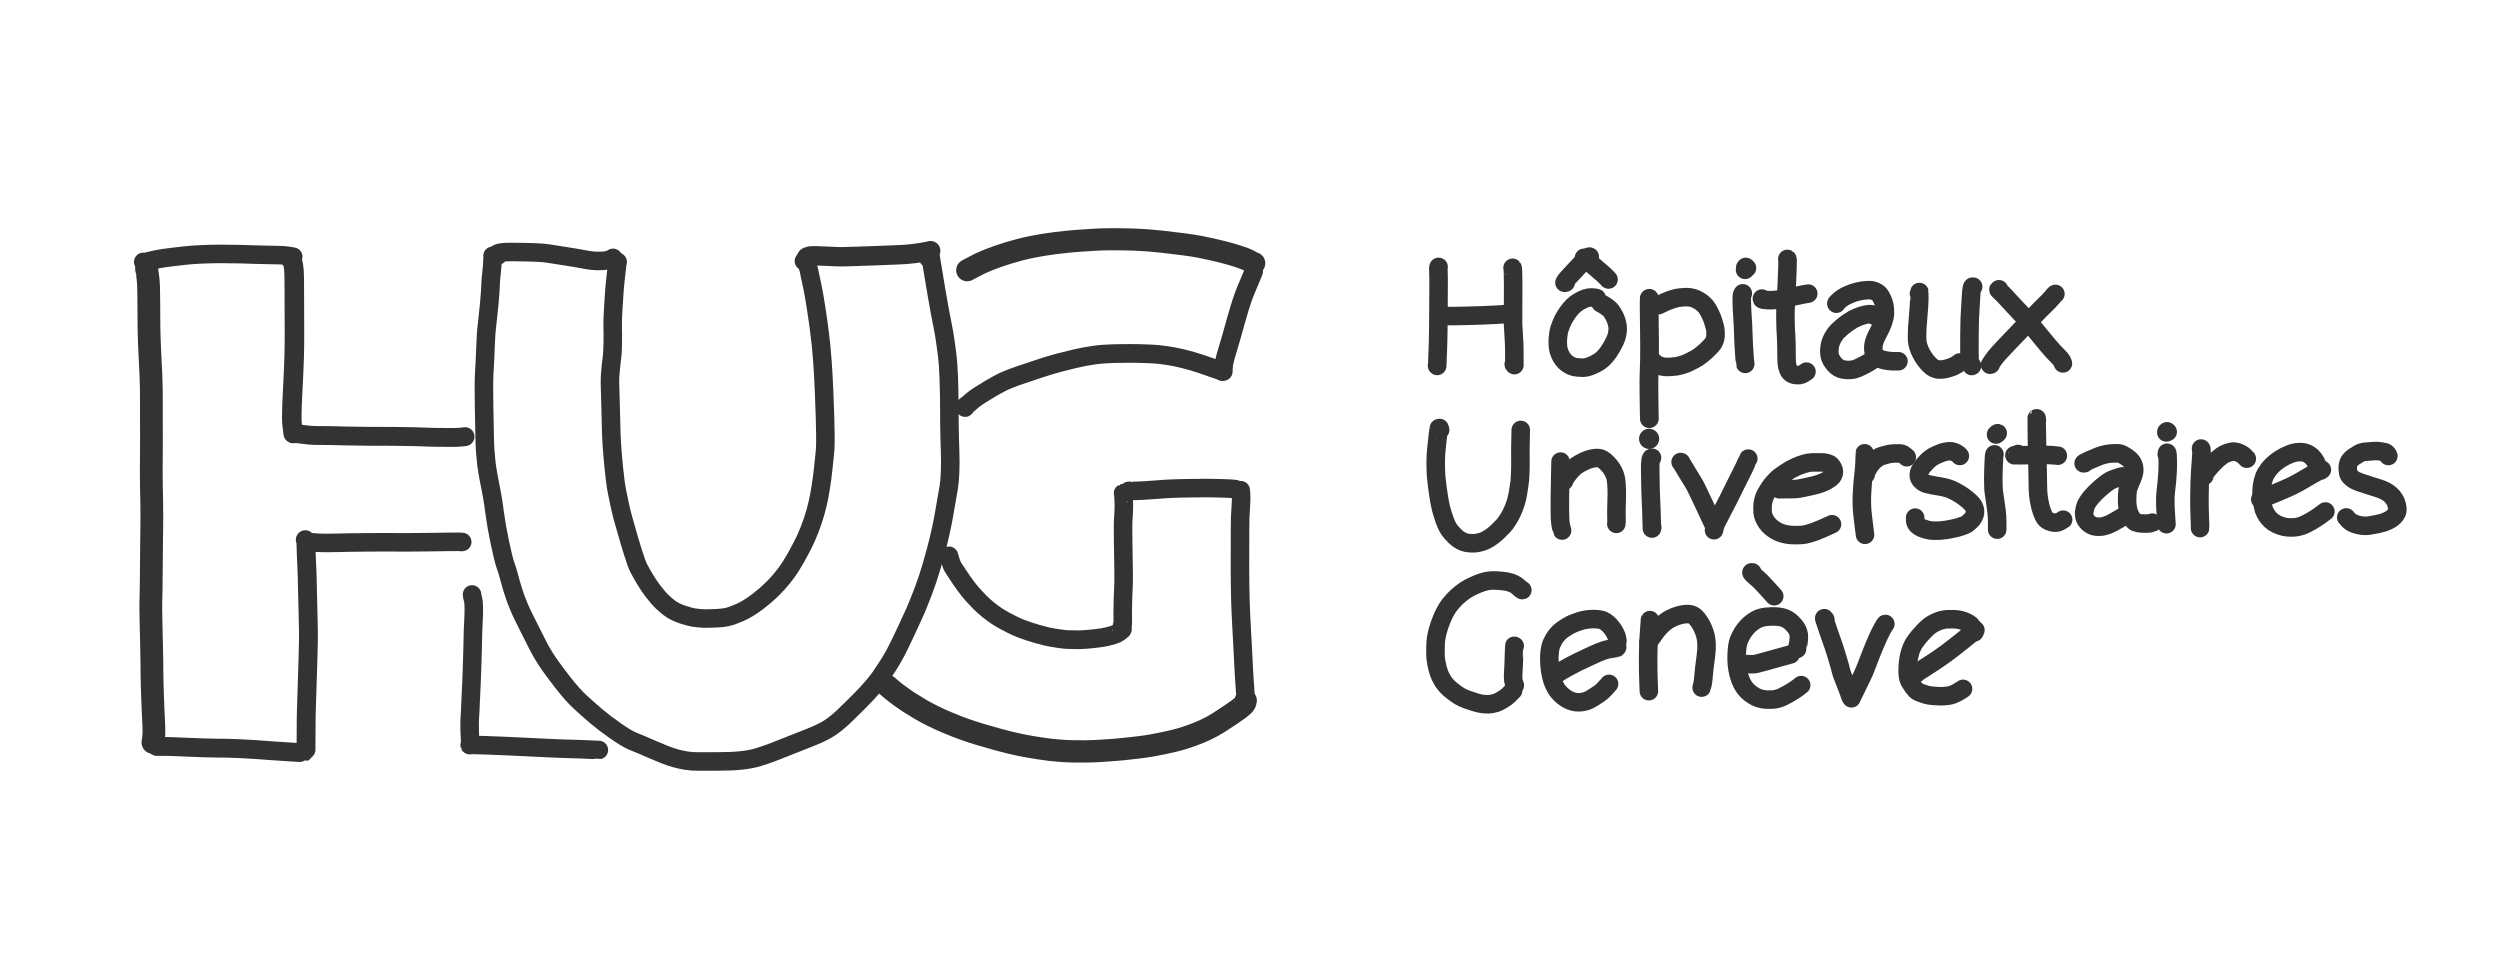<?xml version="1.0" encoding="UTF-8" standalone="yes"?>
<svg xmlns="http://www.w3.org/2000/svg" xmlns:xlink="http://www.w3.org/1999/xlink" width="300.000px" height="115.000px" version="1.1" viewBox="817.723 -927.594 150.000 57.500">
  <!--
	Exported with Concepts: Smarter Sketching
	Version: 2747 on iOS 16.7
	https://concepts.app/
	-->
  <title>58B0D766-FEDF-46BD-A00A-5ACD8981E110</title>
  <desc>Drawing exported from Concepts: Smarter Sketching</desc>
  <defs></defs>
  <g id="Stylo" opacity="1.000">
    <path id="STROKE_2fa1e142-fb79-493a-8005-ae6eda1135ae" opacity="1.000" fill="none" stroke="#333333" stroke-width="1.366" stroke-opacity="1.000" stroke-linecap="round" stroke-linejoin="round" d="M 826.514 -911.453 Q 826.534 -911.413 826.594 -910.960 Q 826.653 -910.508 826.650 -909.607 Q 826.647 -908.706 826.661 -907.929 Q 826.675 -907.153 826.717 -906.333 Q 826.759 -905.514 826.777 -905.119 Q 826.796 -904.725 826.802 -904.245 Q 826.808 -903.764 826.807 -903.296 Q 826.806 -902.828 826.805 -902.447 Q 826.804 -902.066 826.810 -901.490 Q 826.816 -900.914 826.807 -900.417 Q 826.799 -899.919 826.799 -899.313 Q 826.799 -898.708 826.807 -898.396 Q 826.815 -898.083 826.825 -897.588 Q 826.835 -897.093 826.834 -896.592 Q 826.833 -896.091 826.827 -895.827 Q 826.821 -895.563 826.814 -894.703 Q 826.807 -893.844 826.803 -893.278 Q 826.799 -892.713 826.790 -892.201 Q 826.782 -891.689 826.773 -891.427 Q 826.764 -891.165 826.783 -890.325 Q 826.802 -889.484 826.818 -888.822 Q 826.833 -888.160 826.836 -887.806 Q 826.839 -887.451 826.840 -887.213 Q 826.842 -886.975 826.853 -886.550 Q 826.864 -886.125 826.873 -885.896 Q 826.881 -885.666 826.889 -885.504 Q 826.897 -885.343 826.902 -885.118 Q 826.908 -884.893 826.924 -884.648 Q 826.940 -884.402 826.955 -883.956 Q 826.969 -883.509 826.934 -883.283 Q 826.899 -883.057 826.898 -883.048 "></path>
    <path id="STROKE_eaa72953-2d89-4700-9b13-1eacf0532732" opacity="1.000" fill="none" stroke="#333333" stroke-width="1.112" stroke-opacity="1.000" stroke-linecap="round" stroke-linejoin="round" d="M 845.456 -895.076 Q 845.341 -895.069 845.389 -895.079 Q 845.437 -895.089 844.652 -895.082 Q 843.867 -895.075 843.350 -895.064 Q 842.832 -895.052 842.042 -895.053 Q 841.253 -895.054 840.811 -895.059 Q 840.370 -895.063 839.697 -895.053 Q 839.025 -895.043 838.650 -895.040 Q 838.275 -895.036 838.085 -895.028 Q 837.896 -895.019 837.450 -895.017 Q 837.005 -895.015 836.749 -895.032 Q 836.494 -895.050 836.448 -895.059 "></path>
    <path id="STROKE_1d370b4d-9d4b-4e4e-9bf1-ea4e8a37a307" opacity="1.000" fill="none" stroke="#333333" stroke-width="1.112" stroke-opacity="1.000" stroke-linecap="round" stroke-linejoin="round" d="M 846.045 -891.927 Q 846.046 -891.887 846.052 -891.847 Q 846.058 -891.807 846.101 -891.652 Q 846.145 -891.497 846.151 -891.159 Q 846.157 -890.821 846.136 -890.450 Q 846.116 -890.078 846.109 -889.872 Q 846.102 -889.667 846.098 -889.565 Q 846.094 -889.462 846.094 -889.314 Q 846.094 -889.165 846.076 -888.532 Q 846.058 -887.898 846.043 -887.443 Q 846.027 -886.989 846.018 -886.768 Q 846.009 -886.547 845.999 -886.335 Q 845.989 -886.122 845.977 -885.863 Q 845.965 -885.605 845.957 -885.420 Q 845.950 -885.236 845.943 -885.094 Q 845.936 -884.951 845.933 -884.875 Q 845.930 -884.798 845.911 -884.525 Q 845.891 -884.253 845.906 -883.717 Q 845.921 -883.181 845.926 -883.157 "></path>
    <path id="STROKE_bb949edf-9d23-4a8c-925b-fced2ed20764" opacity="1.000" fill="none" stroke="#333333" stroke-width="1.112" stroke-opacity="1.000" stroke-linecap="round" stroke-linejoin="round" d="M 845.966 -882.902 Q 845.965 -882.904 845.903 -882.887 Q 845.956 -882.908 846.742 -882.882 Q 847.528 -882.857 848.000 -882.834 Q 848.473 -882.812 848.694 -882.802 Q 848.915 -882.792 849.018 -882.786 Q 849.120 -882.780 849.764 -882.750 Q 850.407 -882.720 850.754 -882.703 Q 851.101 -882.685 851.351 -882.678 Q 851.602 -882.670 851.776 -882.664 Q 851.949 -882.658 852.062 -882.655 Q 852.174 -882.653 852.570 -882.641 Q 852.966 -882.629 853.303 -882.609 Q 853.641 -882.590 853.655 -882.594 "></path>
    <path id="STROKE_a75ce31b-3b23-4f27-93ba-b86a86c3a4af" opacity="1.000" fill="none" stroke="#333333" stroke-width="1.131" stroke-opacity="1.000" stroke-linecap="round" stroke-linejoin="round" d="M 827.192 -882.811 Q 827.183 -882.808 827.133 -882.807 Q 827.177 -882.807 827.562 -882.808 Q 827.947 -882.809 828.694 -882.772 Q 829.442 -882.735 829.978 -882.723 Q 830.515 -882.710 830.769 -882.706 Q 831.023 -882.703 831.293 -882.702 Q 831.562 -882.701 832.133 -882.673 Q 832.703 -882.646 833.069 -882.620 Q 833.434 -882.593 833.884 -882.560 Q 834.334 -882.527 835.115 -882.477 Q 835.897 -882.428 835.913 -882.438 "></path>
    <path id="STROKE_2ad50922-be0c-48e3-9002-107558a36a34" opacity="1.000" fill="none" stroke="#333333" stroke-width="1.131" stroke-opacity="1.000" stroke-linecap="round" stroke-linejoin="round" d="M 836.038 -895.210 Q 836.039 -895.211 836.041 -895.214 Q 836.040 -895.231 836.056 -895.191 Q 836.073 -895.151 836.081 -894.863 Q 836.090 -894.575 836.109 -894.082 Q 836.127 -893.589 836.142 -893.320 Q 836.156 -893.051 836.158 -892.839 Q 836.160 -892.628 836.173 -892.088 Q 836.186 -891.548 836.194 -891.269 Q 836.203 -890.990 836.204 -890.869 Q 836.206 -890.748 836.209 -890.605 Q 836.213 -890.462 836.216 -890.317 Q 836.220 -890.172 836.222 -890.058 Q 836.224 -889.943 836.230 -889.619 Q 836.236 -889.294 836.201 -888.018 Q 836.167 -886.742 836.136 -885.966 Q 836.106 -885.191 836.100 -884.824 Q 836.094 -884.458 836.092 -884.301 Q 836.090 -884.145 836.092 -883.990 Q 836.093 -883.834 836.083 -882.613 Q 836.081 -882.614 836.079 -882.618 "></path>
    <path id="STROKE_af9f3b3e-a0db-48b1-b613-6f6c0d150222" opacity="1.000" fill="none" stroke="#333333" stroke-width="1.172" stroke-opacity="1.000" stroke-linecap="round" stroke-linejoin="round" d="M 835.238 -911.931 Q 835.249 -911.912 835.205 -911.988 Q 835.281 -911.921 835.326 -911.659 Q 835.371 -911.397 835.376 -910.971 Q 835.381 -910.545 835.381 -910.300 Q 835.381 -910.054 835.385 -909.194 Q 835.390 -908.335 835.390 -907.795 Q 835.390 -907.256 835.388 -906.987 Q 835.386 -906.717 835.378 -906.330 Q 835.370 -905.942 835.346 -905.427 Q 835.323 -904.913 835.308 -904.609 Q 835.292 -904.305 835.271 -903.868 Q 835.249 -903.431 835.241 -903.196 Q 835.232 -902.961 835.230 -902.533 Q 835.227 -902.105 835.329 -901.595 Q 835.355 -901.608 835.358 -901.632 Q 835.361 -901.657 835.367 -901.693 "></path>
    <path id="STROKE_0e49e1e7-6197-470d-b12b-7569e5e97c51" opacity="1.000" fill="none" stroke="#333333" stroke-width="1.112" stroke-opacity="1.000" stroke-linecap="round" stroke-linejoin="round" d="M 826.317 -911.879 Q 826.301 -911.841 826.546 -911.899 Q 826.791 -911.956 827.023 -912.009 Q 827.255 -912.062 827.569 -912.108 Q 827.882 -912.153 828.051 -912.171 Q 828.219 -912.189 828.453 -912.217 Q 828.687 -912.245 828.812 -912.260 Q 828.937 -912.276 829.302 -912.304 Q 829.667 -912.332 829.951 -912.339 Q 830.235 -912.346 830.477 -912.354 Q 830.719 -912.363 830.978 -912.360 Q 831.238 -912.357 831.380 -912.353 Q 831.522 -912.350 831.805 -912.349 Q 832.087 -912.348 832.259 -912.343 Q 832.431 -912.338 832.951 -912.319 Q 833.472 -912.299 833.760 -912.300 Q 834.049 -912.300 834.464 -912.287 Q 834.879 -912.273 835.092 -912.233 Q 835.305 -912.193 835.316 -912.191 "></path>
    <path id="STROKE_4f1f6a7e-553a-4927-9bd9-0bd39209bb37" opacity="1.000" fill="none" stroke="#333333" stroke-width="1.132" stroke-opacity="1.000" stroke-linecap="round" stroke-linejoin="round" d="M 835.314 -901.566 Q 835.311 -901.567 835.302 -901.573 Q 835.276 -901.593 835.379 -901.588 Q 835.482 -901.583 835.778 -901.545 Q 836.074 -901.507 836.256 -901.488 Q 836.438 -901.470 836.574 -901.467 Q 836.710 -901.465 836.889 -901.464 Q 837.067 -901.463 837.477 -901.459 Q 837.887 -901.456 838.143 -901.445 Q 838.399 -901.434 838.523 -901.434 Q 838.646 -901.435 838.901 -901.430 Q 839.156 -901.425 839.616 -901.419 Q 840.075 -901.414 840.310 -901.413 Q 840.545 -901.411 840.666 -901.416 Q 840.786 -901.420 841.294 -901.412 Q 841.801 -901.404 842.069 -901.401 Q 842.338 -901.397 842.547 -901.394 Q 842.757 -901.390 843.156 -901.375 Q 843.556 -901.360 843.758 -901.355 Q 843.961 -901.350 844.063 -901.350 Q 844.165 -901.350 844.238 -901.351 Q 844.312 -901.352 844.437 -901.349 Q 844.562 -901.346 844.886 -901.347 Q 845.211 -901.348 845.400 -901.369 Q 845.590 -901.390 845.625 -901.396 "></path>
    <path id="STROKE_53f9bb00-495f-43ba-9c63-cd0d97e45314" opacity="1.000" fill="none" stroke="#333333" stroke-width="1.112" stroke-opacity="1.000" stroke-linecap="round" stroke-linejoin="round" d="M 873.442 -912.094 Q 873.402 -912.058 873.516 -912.332 Q 873.523 -912.332 873.536 -912.332 Q 873.547 -912.305 873.538 -912.333 Q 873.529 -912.362 873.654 -911.605 Q 873.778 -910.848 873.906 -910.089 Q 874.033 -909.331 874.114 -908.914 Q 874.195 -908.498 874.285 -908.037 Q 874.375 -907.576 874.430 -907.199 Q 874.485 -906.821 874.550 -906.322 Q 874.616 -905.822 874.647 -904.968 Q 874.679 -904.114 874.682 -903.378 Q 874.685 -902.641 874.691 -902.032 Q 874.697 -901.424 874.726 -900.638 Q 874.754 -899.853 874.729 -899.267 Q 874.704 -898.682 874.653 -898.387 Q 874.601 -898.092 874.569 -897.898 Q 874.536 -897.704 874.362 -896.710 Q 874.189 -895.716 873.894 -894.605 Q 873.599 -893.494 873.385 -892.870 Q 873.172 -892.245 873.027 -891.883 Q 872.883 -891.521 872.775 -891.250 Q 872.668 -890.979 872.456 -890.525 Q 872.245 -890.070 872.127 -889.809 Q 872.009 -889.549 871.678 -888.869 Q 871.346 -888.188 871.022 -887.687 Q 870.699 -887.186 870.554 -886.979 Q 870.409 -886.771 870.113 -886.414 Q 869.816 -886.056 869.250 -885.488 Q 868.684 -884.920 868.280 -884.540 Q 867.876 -884.159 867.450 -883.886 Q 867.023 -883.612 866.150 -883.275 Q 865.276 -882.937 864.818 -882.750 Q 864.360 -882.563 864.016 -882.434 Q 863.673 -882.305 863.235 -882.169 Q 862.798 -882.033 862.200 -881.969 Q 861.603 -881.905 860.805 -881.908 Q 860.008 -881.911 859.619 -881.906 Q 859.229 -881.901 858.899 -881.956 Q 858.570 -882.011 858.253 -882.097 Q 857.937 -882.182 857.506 -882.357 Q 857.075 -882.533 856.779 -882.663 Q 856.482 -882.794 856.262 -882.886 Q 856.042 -882.978 855.677 -883.128 Q 855.313 -883.279 854.636 -883.754 Q 853.958 -884.229 853.507 -884.613 Q 853.056 -884.998 852.566 -885.445 Q 852.077 -885.892 851.524 -886.604 Q 850.971 -887.315 850.714 -887.685 Q 850.456 -888.055 850.273 -888.368 Q 850.090 -888.680 850.003 -888.858 Q 849.915 -889.035 849.713 -889.433 Q 849.510 -889.831 849.245 -890.361 Q 848.980 -890.891 848.857 -891.192 Q 848.733 -891.494 848.670 -891.661 Q 848.607 -891.828 848.482 -892.229 Q 848.357 -892.629 848.271 -892.969 Q 848.185 -893.309 848.056 -893.668 Q 847.928 -894.028 847.719 -895.020 Q 847.511 -896.012 847.412 -896.762 Q 847.313 -897.512 847.242 -897.890 Q 847.171 -898.267 847.138 -898.444 Q 847.105 -898.620 847.084 -898.714 Q 847.063 -898.807 847.055 -898.855 Q 847.046 -898.903 847.043 -898.921 Q 847.041 -898.939 847.031 -898.985 Q 847.022 -899.031 846.964 -899.374 Q 846.907 -899.717 846.876 -900.085 Q 846.845 -900.452 846.828 -900.663 Q 846.811 -900.875 846.795 -901.751 Q 846.779 -902.626 846.769 -903.174 Q 846.758 -903.722 846.758 -904.292 Q 846.757 -904.863 846.777 -905.202 Q 846.797 -905.541 846.821 -905.990 Q 846.845 -906.439 846.854 -906.801 Q 846.864 -907.164 846.888 -907.513 Q 846.912 -907.862 846.958 -908.224 Q 847.004 -908.586 847.075 -909.345 Q 847.146 -910.104 847.155 -910.448 Q 847.165 -910.792 847.212 -911.189 Q 847.259 -911.585 847.283 -912.144 Q 847.286 -912.144 847.290 -912.144 Q 847.290 -912.144 847.289 -912.238 Q 847.282 -912.241 847.275 -912.244 "></path>
    <path id="STROKE_c5dd6d69-b833-4a2c-a8e1-a2b87c32ac44" opacity="1.000" fill="none" stroke="#333333" stroke-width="1.112" stroke-opacity="1.000" stroke-linecap="round" stroke-linejoin="round" d="M 847.592 -912.271 Q 847.647 -912.259 847.501 -912.296 Q 847.530 -912.483 848.438 -912.475 Q 849.345 -912.467 849.845 -912.446 Q 850.346 -912.425 850.616 -912.382 Q 850.887 -912.338 851.662 -912.218 Q 852.437 -912.098 852.858 -912.014 Q 853.279 -911.930 853.696 -911.937 Q 854.113 -911.943 854.302 -912.019 Q 854.492 -912.095 854.509 -912.122 "></path>
    <path id="STROKE_8ce14c34-2ea7-4c54-b772-8fd3fa1b6947" opacity="1.000" fill="none" stroke="#333333" stroke-width="1.163" stroke-opacity="1.000" stroke-linecap="round" stroke-linejoin="round" d="M 866.356 -912.146 Q 866.436 -912.117 866.115 -912.140 Q 866.204 -912.268 866.696 -912.245 Q 867.189 -912.222 867.501 -912.214 Q 867.814 -912.206 867.940 -912.192 Q 868.066 -912.178 868.975 -912.208 Q 869.884 -912.239 870.374 -912.257 Q 870.865 -912.275 871.749 -912.312 Q 872.633 -912.350 873.565 -912.550 Q 873.558 -912.553 873.547 -912.554 "></path>
    <path id="STROKE_adea8f2c-002e-4565-9464-4660f6edeee8" opacity="1.000" fill="none" stroke="#333333" stroke-width="1.112" stroke-opacity="1.000" stroke-linecap="round" stroke-linejoin="round" d="M 865.958 -911.928 Q 865.977 -911.936 866.054 -911.869 Q 866.131 -911.802 866.190 -911.614 Q 866.250 -911.426 866.271 -911.310 Q 866.293 -911.194 866.333 -911.010 Q 866.373 -910.826 866.465 -910.400 Q 866.557 -909.974 866.693 -909.095 Q 866.828 -908.216 866.889 -907.705 Q 866.950 -907.193 866.983 -906.907 Q 867.016 -906.620 867.070 -905.886 Q 867.123 -905.152 867.166 -904.150 Q 867.209 -903.148 867.226 -902.503 Q 867.243 -901.858 867.246 -901.521 Q 867.249 -901.183 867.246 -900.958 Q 867.244 -900.734 867.216 -900.437 Q 867.189 -900.139 867.170 -899.982 Q 867.151 -899.824 867.106 -899.386 Q 867.062 -898.947 866.967 -898.350 Q 866.872 -897.754 866.793 -897.428 Q 866.715 -897.102 866.660 -896.896 Q 866.605 -896.690 866.492 -896.353 Q 866.378 -896.015 866.296 -895.815 Q 866.215 -895.616 866.121 -895.391 Q 866.028 -895.167 865.826 -894.778 Q 865.624 -894.390 865.489 -894.151 Q 865.355 -893.911 865.157 -893.596 Q 864.958 -893.281 864.676 -892.932 Q 864.395 -892.583 864.110 -892.305 Q 863.826 -892.027 863.656 -891.881 Q 863.487 -891.735 863.222 -891.527 Q 862.957 -891.318 862.654 -891.131 Q 862.351 -890.945 862.084 -890.831 Q 861.818 -890.717 861.602 -890.641 Q 861.386 -890.564 861.097 -890.531 Q 860.808 -890.498 860.664 -890.498 Q 860.521 -890.498 860.256 -890.484 Q 859.991 -890.471 859.648 -890.503 Q 859.304 -890.535 859.070 -890.603 Q 858.836 -890.671 858.693 -890.715 Q 858.551 -890.759 858.282 -890.880 Q 858.013 -891.002 857.712 -891.257 Q 857.410 -891.513 857.223 -891.731 Q 857.037 -891.949 856.908 -892.120 Q 856.780 -892.291 856.670 -892.451 Q 856.560 -892.610 856.442 -892.805 Q 856.324 -892.999 856.254 -893.127 Q 856.183 -893.255 856.056 -893.486 Q 855.929 -893.717 855.699 -894.460 Q 855.468 -895.203 855.351 -895.628 Q 855.233 -896.052 855.174 -896.248 Q 855.116 -896.444 855.061 -896.653 Q 855.005 -896.861 854.964 -897.048 Q 854.922 -897.235 854.888 -897.391 Q 854.854 -897.548 854.748 -898.070 Q 854.642 -898.591 854.550 -899.534 Q 854.459 -900.476 854.429 -900.983 Q 854.399 -901.491 854.390 -901.972 Q 854.382 -902.452 854.366 -902.957 Q 854.349 -903.462 854.339 -903.939 Q 854.329 -904.416 854.320 -904.639 Q 854.310 -904.862 854.355 -905.359 Q 854.400 -905.857 854.439 -906.116 Q 854.479 -906.374 854.488 -906.983 Q 854.498 -907.592 854.485 -907.963 Q 854.472 -908.333 854.516 -909.036 Q 854.560 -909.740 854.589 -910.173 Q 854.619 -910.607 854.770 -911.889 Q 854.777 -911.882 854.784 -911.875 "></path>
    <path id="STROKE_5f7517d5-b3b1-4b09-a483-ccb1dd8d5a06" opacity="1.000" fill="none" stroke="#333333" stroke-width="1.122" stroke-opacity="1.000" stroke-linecap="round" stroke-linejoin="round" d="M 875.641 -903.158 Q 875.642 -903.146 875.632 -903.141 Q 875.632 -903.161 875.626 -903.186 Q 875.619 -903.210 875.691 -903.258 Q 875.763 -903.306 875.816 -903.351 Q 875.870 -903.396 875.909 -903.429 Q 875.947 -903.463 876.079 -903.580 Q 876.212 -903.698 876.579 -903.928 Q 876.947 -904.158 877.160 -904.284 Q 877.373 -904.409 877.543 -904.501 Q 877.713 -904.593 877.882 -904.679 Q 878.052 -904.764 878.384 -904.892 Q 878.717 -905.021 879.038 -905.126 Q 879.358 -905.232 880.030 -905.459 Q 880.702 -905.686 881.300 -905.842 Q 881.897 -905.997 882.185 -906.063 Q 882.473 -906.129 882.607 -906.154 Q 882.741 -906.180 882.810 -906.196 Q 882.878 -906.212 883.095 -906.243 Q 883.311 -906.273 883.458 -906.298 Q 883.604 -906.323 883.982 -906.350 Q 884.361 -906.377 884.563 -906.378 Q 884.765 -906.379 885.013 -906.384 Q 885.262 -906.390 885.550 -906.389 Q 885.837 -906.388 886.086 -906.383 Q 886.334 -906.377 886.781 -906.358 Q 887.227 -906.339 887.681 -906.270 Q 888.135 -906.201 888.358 -906.150 Q 888.581 -906.100 888.804 -906.046 Q 889.028 -905.992 889.301 -905.910 Q 889.574 -905.828 889.822 -905.746 Q 890.071 -905.665 890.539 -905.495 Q 891.008 -905.326 891.037 -905.307 "></path>
    <path id="STROKE_516a0aa4-4c74-455d-9fe5-80fc9c06cdfb" opacity="1.000" fill="none" stroke="#333333" stroke-width="1.112" stroke-opacity="1.000" stroke-linecap="round" stroke-linejoin="round" d="M 892.946 -911.311 Q 892.959 -911.328 892.787 -910.925 Q 892.616 -910.523 892.476 -910.182 Q 892.337 -909.841 892.256 -909.593 Q 892.175 -909.345 892.110 -909.144 Q 892.045 -908.943 891.880 -908.360 Q 891.716 -907.777 891.631 -907.462 Q 891.547 -907.147 891.452 -906.856 Q 891.358 -906.564 891.252 -906.179 Q 891.146 -905.795 891.133 -905.556 Q 891.120 -905.317 891.124 -905.303 "></path>
    <path id="STROKE_56a3cde8-f3cb-4939-b88a-a61880c0a771" opacity="1.000" fill="none" stroke="#333333" stroke-width="1.327" stroke-opacity="1.000" stroke-linecap="round" stroke-linejoin="round" d="M 892.977 -911.800 Q 892.932 -911.818 892.937 -911.816 Q 892.904 -911.827 892.661 -911.957 Q 892.418 -912.087 891.931 -912.239 Q 891.443 -912.390 891.021 -912.494 Q 890.599 -912.597 890.396 -912.641 Q 890.194 -912.685 890.112 -912.700 Q 890.030 -912.716 889.723 -912.783 Q 889.416 -912.850 888.617 -912.952 Q 887.817 -913.054 887.404 -913.097 Q 886.992 -913.140 886.653 -913.167 Q 886.314 -913.194 886.053 -913.205 Q 885.791 -913.217 885.631 -913.223 Q 885.470 -913.230 885.120 -913.234 Q 884.770 -913.239 884.585 -913.240 Q 884.401 -913.241 884.148 -913.236 Q 883.895 -913.232 883.699 -913.225 Q 883.503 -913.217 883.242 -913.200 Q 882.981 -913.184 882.845 -913.173 Q 882.708 -913.163 882.519 -913.153 Q 882.330 -913.143 881.878 -913.101 Q 881.427 -913.058 881.031 -913.006 Q 880.635 -912.953 880.346 -912.907 Q 880.058 -912.861 879.672 -912.786 Q 879.286 -912.712 878.857 -912.596 Q 878.428 -912.480 878.212 -912.413 Q 877.996 -912.345 877.887 -912.309 Q 877.778 -912.273 877.558 -912.197 Q 877.338 -912.122 877.125 -912.038 Q 876.912 -911.954 876.769 -911.891 Q 876.626 -911.828 876.489 -911.764 Q 876.352 -911.699 876.080 -911.554 Q 875.808 -911.408 875.756 -911.380 "></path>
    <path id="STROKE_1c94b821-19d5-431b-a6f7-2bd440d3e682" opacity="1.000" fill="none" stroke="#333333" stroke-width="1.112" stroke-opacity="1.000" stroke-linecap="round" stroke-linejoin="round" d="M 885.452 -898.127 Q 885.451 -898.127 885.446 -898.127 Q 885.446 -898.129 885.446 -898.140 Q 885.476 -898.147 885.477 -898.144 Q 885.534 -898.145 885.525 -898.145 Q 885.573 -898.131 885.986 -898.145 Q 886.400 -898.160 887.062 -898.212 Q 887.725 -898.264 888.066 -898.276 Q 888.406 -898.288 888.548 -898.291 Q 888.689 -898.294 888.921 -898.298 Q 889.153 -898.301 889.518 -898.306 Q 889.883 -898.311 890.099 -898.312 Q 890.314 -898.312 890.650 -898.303 Q 890.987 -898.294 891.180 -898.290 Q 891.372 -898.286 891.588 -898.271 Q 891.805 -898.255 891.837 -898.249 "></path>
    <path id="STROKE_97eaf022-7999-4f49-8ac4-9a015b87f656" opacity="1.000" fill="none" stroke="#333333" stroke-width="1.112" stroke-opacity="1.000" stroke-linecap="round" stroke-linejoin="round" d="M 892.168 -898.177 Q 892.168 -898.178 892.168 -898.180 Q 892.168 -898.190 892.186 -897.934 Q 892.205 -897.678 892.174 -897.239 Q 892.144 -896.800 892.134 -896.549 Q 892.124 -896.299 892.124 -895.659 Q 892.123 -895.019 892.123 -894.584 Q 892.122 -894.148 892.122 -893.944 Q 892.121 -893.739 892.120 -893.622 Q 892.120 -893.504 892.121 -893.292 Q 892.121 -893.081 892.126 -892.940 Q 892.130 -892.799 892.126 -892.624 Q 892.122 -892.448 892.145 -891.647 Q 892.168 -890.845 892.208 -890.138 Q 892.249 -889.430 892.269 -889.023 Q 892.290 -888.617 892.300 -888.422 Q 892.309 -888.227 892.327 -887.880 Q 892.344 -887.534 892.361 -887.234 Q 892.377 -886.934 892.394 -886.702 Q 892.410 -886.469 892.425 -886.248 Q 892.439 -886.026 892.445 -885.982 "></path>
    <path id="STROKE_1d7902a7-a3a4-4a3b-bd92-dabb9579c66d" opacity="1.000" fill="none" stroke="#333333" stroke-width="1.112" stroke-opacity="1.000" stroke-linecap="round" stroke-linejoin="round" d="M 885.107 -898.002 Q 885.122 -898.010 885.137 -897.768 Q 885.152 -897.525 885.155 -897.346 Q 885.157 -897.166 885.148 -896.912 Q 885.139 -896.657 885.122 -896.480 Q 885.106 -896.302 885.107 -895.882 Q 885.108 -895.461 885.111 -895.245 Q 885.115 -895.028 885.117 -894.742 Q 885.119 -894.455 885.128 -894.023 Q 885.136 -893.591 885.140 -893.138 Q 885.144 -892.685 885.130 -892.402 Q 885.115 -892.119 885.099 -891.601 Q 885.084 -891.082 885.086 -890.773 Q 885.089 -890.465 885.091 -890.345 Q 885.093 -890.225 885.093 -890.210 "></path>
    <path id="STROKE_8ae89b03-382b-4889-9ddd-a54f6c734deb" opacity="1.000" fill="none" stroke="#333333" stroke-width="1.122" stroke-opacity="1.000" stroke-linecap="round" stroke-linejoin="round" d="M 885.042 -890.003 Q 885.050 -889.970 885.049 -889.975 Q 885.050 -889.961 885.055 -889.942 Q 885.061 -889.923 885.061 -889.922 Q 885.061 -889.922 885.060 -889.923 Q 885.058 -889.925 885.068 -889.909 Q 885.078 -889.893 885.073 -889.861 Q 885.067 -889.829 885.060 -889.821 Q 885.052 -889.812 885.053 -889.812 Q 885.053 -889.813 885.021 -889.781 Q 884.990 -889.750 884.859 -889.654 Q 884.728 -889.559 884.502 -889.491 Q 884.275 -889.423 884.147 -889.395 Q 884.020 -889.368 883.867 -889.341 Q 883.715 -889.315 883.486 -889.289 Q 883.258 -889.263 883.110 -889.249 Q 882.961 -889.236 882.819 -889.225 Q 882.676 -889.214 882.497 -889.209 Q 882.318 -889.205 882.106 -889.214 Q 881.894 -889.222 881.759 -889.222 Q 881.625 -889.222 881.210 -889.284 Q 880.796 -889.346 880.535 -889.405 Q 880.274 -889.464 879.983 -889.548 Q 879.693 -889.633 879.483 -889.701 Q 879.272 -889.770 879.005 -889.871 Q 878.739 -889.973 878.482 -890.100 Q 878.226 -890.227 878.001 -890.349 Q 877.776 -890.471 877.519 -890.638 Q 877.263 -890.805 877.000 -891.021 Q 876.736 -891.236 876.502 -891.472 Q 876.268 -891.709 876.071 -891.931 Q 875.874 -892.154 875.666 -892.435 Q 875.458 -892.717 875.273 -892.999 Q 875.089 -893.282 874.962 -893.467 Q 874.836 -893.652 874.752 -893.923 Q 874.668 -894.194 874.660 -894.242 "></path>
    <path id="STROKE_a46f8341-4408-454e-baf3-8ee73212d4ee" opacity="1.000" fill="none" stroke="#333333" stroke-width="1.339" stroke-opacity="1.000" stroke-linecap="round" stroke-linejoin="round" d="M 892.466 -885.563 Q 892.466 -885.572 892.446 -885.470 Q 892.426 -885.369 892.298 -885.255 Q 892.170 -885.141 892.071 -885.064 Q 891.972 -884.987 891.562 -884.711 Q 891.153 -884.434 890.820 -884.224 Q 890.487 -884.013 890.097 -883.828 Q 889.707 -883.644 889.286 -883.490 Q 888.865 -883.336 888.497 -883.232 Q 888.129 -883.128 887.638 -883.026 Q 887.148 -882.925 886.854 -882.870 Q 886.560 -882.815 885.995 -882.746 Q 885.430 -882.677 885.141 -882.650 Q 884.851 -882.623 884.606 -882.603 Q 884.361 -882.582 884.201 -882.572 Q 884.042 -882.561 883.718 -882.540 Q 883.394 -882.518 882.881 -882.510 Q 882.368 -882.503 882.086 -882.512 Q 881.803 -882.520 881.637 -882.529 Q 881.471 -882.538 881.182 -882.563 Q 880.893 -882.589 880.738 -882.605 Q 880.583 -882.621 880.051 -882.701 Q 879.520 -882.780 878.914 -882.902 Q 878.309 -883.024 877.592 -883.225 Q 876.875 -883.425 876.533 -883.529 Q 876.191 -883.633 876.026 -883.687 Q 875.862 -883.741 875.619 -883.827 Q 875.377 -883.913 875.176 -883.990 Q 874.975 -884.068 874.558 -884.240 Q 874.141 -884.412 873.684 -884.640 Q 873.227 -884.868 872.921 -885.051 Q 872.615 -885.234 872.457 -885.336 Q 872.298 -885.438 872.223 -885.482 Q 872.148 -885.526 871.782 -885.787 Q 871.416 -886.049 871.227 -886.213 Q 871.038 -886.377 870.966 -886.437 "></path>
    <path id="STROKE_02ece749-a2f0-4995-b5af-de2550eeeb4e" opacity="1.000" fill="none" stroke="#333333" stroke-width="1.112" stroke-opacity="1.000" stroke-linecap="round" stroke-linejoin="round" d="M 904.039 -911.580 Q 904.011 -911.562 904.027 -911.304 Q 904.043 -911.047 904.038 -910.363 Q 904.033 -909.680 904.030 -908.913 Q 904.026 -908.147 904.020 -907.763 Q 904.013 -907.380 904.008 -907.111 Q 904.003 -906.842 903.994 -906.630 Q 903.984 -906.418 903.977 -906.244 Q 903.970 -906.070 903.967 -905.940 Q 903.964 -905.810 903.954 -905.639 Q 903.949 -905.645 903.945 -905.650 "></path>
    <path id="STROKE_6253015a-c295-4544-81ea-3b1d17b7ac10" opacity="1.000" fill="none" stroke="#333333" stroke-width="1.112" stroke-opacity="1.000" stroke-linecap="round" stroke-linejoin="round" d="M 908.477 -911.527 Q 908.509 -911.493 908.513 -910.478 Q 908.516 -909.463 908.507 -908.925 Q 908.498 -908.387 908.505 -908.162 Q 908.511 -907.937 908.553 -907.339 Q 908.596 -906.741 908.585 -905.687 Q 908.578 -905.690 908.570 -905.703 Q 908.561 -905.716 908.548 -905.740 "></path>
    <path id="STROKE_e8fb73f3-4083-4cbf-8d9c-f9fee854dd5f" opacity="1.000" fill="none" stroke="#333333" stroke-width="1.112" stroke-opacity="1.000" stroke-linecap="round" stroke-linejoin="round" d="M 904.629 -908.633 Q 904.628 -908.628 904.522 -908.640 Q 904.541 -908.615 905.741 -908.645 Q 906.941 -908.675 907.581 -908.716 Q 908.222 -908.758 908.247 -908.769 "></path>
    <path id="STROKE_3996f077-2559-44c8-b63e-65de9ebd2754" opacity="1.000" fill="none" stroke="#333333" stroke-width="1.112" stroke-opacity="1.000" stroke-linecap="round" stroke-linejoin="round" d="M 913.530 -909.703 Q 913.545 -909.707 913.382 -909.734 Q 913.220 -909.762 913.041 -909.734 Q 912.862 -909.706 912.656 -909.603 Q 912.450 -909.499 912.282 -909.379 Q 912.115 -909.259 911.951 -909.061 Q 911.786 -908.862 911.643 -908.634 Q 911.500 -908.406 911.411 -908.180 Q 911.322 -907.955 911.284 -907.837 Q 911.246 -907.720 911.215 -907.469 Q 911.185 -907.218 911.189 -907.023 Q 911.194 -906.827 911.215 -906.692 Q 911.235 -906.557 911.311 -906.374 Q 911.387 -906.190 911.494 -906.045 Q 911.600 -905.900 911.735 -905.798 Q 911.871 -905.697 912.022 -905.630 Q 912.173 -905.564 912.385 -905.547 Q 912.597 -905.531 912.738 -905.531 Q 912.879 -905.532 913.082 -905.606 Q 913.286 -905.679 913.433 -905.757 Q 913.581 -905.834 913.730 -905.935 Q 913.879 -906.035 914.064 -906.250 Q 914.249 -906.465 914.393 -906.719 Q 914.537 -906.972 914.625 -907.160 Q 914.713 -907.349 914.750 -907.532 Q 914.788 -907.716 914.786 -907.874 Q 914.784 -908.033 914.746 -908.189 Q 914.708 -908.344 914.648 -908.487 Q 914.588 -908.630 914.515 -908.751 Q 914.443 -908.872 914.393 -908.943 Q 914.343 -909.014 914.209 -909.121 Q 914.075 -909.228 913.934 -909.308 Q 913.793 -909.388 913.754 -909.411 "></path>
    <path id="STROKE_e20af1a1-5dcd-49d1-a4e3-cfd9f186f59a" opacity="1.000" fill="none" stroke="#333333" stroke-width="1.112" stroke-opacity="1.000" stroke-linecap="round" stroke-linejoin="round" d="M 913.109 -912.190 Q 913.089 -912.249 912.807 -911.982 Q 912.524 -911.715 912.253 -911.413 Q 911.981 -911.111 911.821 -910.948 Q 911.660 -910.785 911.591 -910.631 Q 911.585 -910.621 911.612 -910.627 Q 911.639 -910.633 911.666 -910.641 "></path>
    <path id="STROKE_468e434c-7b18-4d78-a551-d014bf56fc6c" opacity="1.000" fill="none" stroke="#333333" stroke-width="1.112" stroke-opacity="1.000" stroke-linecap="round" stroke-linejoin="round" d="M 912.763 -912.126 Q 912.772 -912.119 912.759 -912.111 Q 912.746 -912.103 912.778 -912.045 Q 912.809 -911.988 912.946 -911.912 Q 913.082 -911.836 913.163 -911.782 Q 913.245 -911.727 913.407 -911.582 Q 913.569 -911.436 913.686 -911.341 Q 913.802 -911.246 913.934 -911.128 Q 914.065 -911.010 914.139 -910.930 Q 914.213 -910.850 914.235 -910.825 "></path>
    <path id="STROKE_6c3da6dd-cc57-4ead-9b14-26ef254926ac" opacity="1.000" fill="none" stroke="#333333" stroke-width="1.125" stroke-opacity="1.000" stroke-linecap="round" stroke-linejoin="round" d="M 916.680 -909.696 Q 916.666 -909.665 916.679 -908.636 Q 916.692 -907.607 916.697 -906.978 Q 916.703 -906.349 916.694 -906.051 Q 916.685 -905.753 916.681 -905.625 Q 916.676 -905.497 916.667 -905.203 Q 916.658 -904.909 916.657 -904.693 Q 916.656 -904.478 916.660 -904.113 Q 916.664 -903.748 916.669 -903.389 Q 916.673 -903.030 916.678 -902.764 Q 916.682 -902.498 916.684 -902.473 "></path>
    <path id="STROKE_ddb9459d-0192-480f-9e6b-898b7fcfc5d8" opacity="1.000" fill="none" stroke="#333333" stroke-width="1.112" stroke-opacity="1.000" stroke-linecap="round" stroke-linejoin="round" d="M 917.245 -909.288 Q 917.244 -909.287 917.242 -909.285 Q 917.286 -909.299 917.381 -909.353 Q 917.475 -909.406 917.640 -909.479 Q 917.806 -909.552 917.944 -909.596 Q 918.082 -909.641 918.205 -909.680 Q 918.328 -909.719 918.525 -909.741 Q 918.722 -909.763 918.847 -909.766 Q 918.972 -909.770 919.134 -909.750 Q 919.296 -909.730 919.480 -909.648 Q 919.664 -909.566 919.813 -909.449 Q 919.962 -909.332 920.072 -909.205 Q 920.182 -909.078 920.322 -908.790 Q 920.463 -908.502 920.530 -908.271 Q 920.597 -908.041 920.623 -907.930 Q 920.648 -907.819 920.654 -907.680 Q 920.659 -907.542 920.656 -907.435 Q 920.653 -907.327 920.597 -907.166 Q 920.541 -907.005 920.363 -906.817 Q 920.184 -906.629 920.088 -906.541 Q 919.993 -906.452 919.792 -906.290 Q 919.592 -906.128 919.350 -906.006 Q 919.108 -905.883 918.983 -905.822 Q 918.857 -905.760 918.652 -905.699 Q 918.446 -905.639 918.331 -905.619 Q 918.216 -905.599 918.008 -905.586 Q 917.800 -905.573 917.642 -905.579 Q 917.483 -905.585 917.300 -905.651 Q 917.118 -905.717 917.030 -905.798 Q 916.943 -905.879 916.922 -905.904 "></path>
    <path id="STROKE_faf7a385-b181-4514-b7c3-490f2896d9b2" opacity="1.000" fill="none" stroke="#333333" stroke-width="1.112" stroke-opacity="1.000" stroke-linecap="round" stroke-linejoin="round" d="M 922.293 -909.989 Q 922.293 -909.992 922.292 -909.995 Q 922.280 -909.989 922.264 -909.949 Q 922.249 -909.908 922.257 -909.915 Q 922.266 -909.922 922.242 -909.880 Q 922.219 -909.838 922.234 -909.351 Q 922.248 -908.864 922.276 -908.500 Q 922.304 -908.137 922.312 -907.795 Q 922.319 -907.453 922.347 -906.897 Q 922.376 -906.342 922.403 -906.059 Q 922.431 -905.775 922.437 -905.761 "></path>
    <path id="STROKE_ab6bba2e-d697-4afd-9253-3c89a50baafe" opacity="1.000" fill="none" stroke="#333333" stroke-width="1.112" stroke-opacity="1.000" stroke-linecap="round" stroke-linejoin="round" d="M 922.542 -911.512 Q 922.542 -911.516 922.470 -911.579 Q 922.465 -911.576 922.449 -911.552 Q 922.434 -911.528 922.437 -911.539 Q 922.441 -911.550 922.433 -911.486 Q 922.426 -911.423 922.426 -911.404 "></path>
    <path id="STROKE_d60b7bc6-7cfb-4190-8925-e1b6aef7cda6" opacity="1.000" fill="none" stroke="#333333" stroke-width="1.112" stroke-opacity="1.000" stroke-linecap="round" stroke-linejoin="round" d="M 924.964 -912.031 Q 924.964 -912.034 924.964 -912.059 Q 924.990 -912.043 924.969 -911.499 Q 924.948 -910.955 924.933 -910.600 Q 924.919 -910.244 924.901 -909.911 Q 924.883 -909.578 924.865 -909.273 Q 924.847 -908.968 924.849 -908.538 Q 924.851 -908.107 924.863 -907.878 Q 924.874 -907.649 924.887 -907.483 Q 924.899 -907.318 924.904 -907.083 Q 924.909 -906.849 924.912 -906.724 Q 924.915 -906.598 924.914 -906.342 Q 924.913 -906.086 924.924 -905.896 Q 924.935 -905.706 924.967 -905.592 Q 925.000 -905.477 925.028 -905.404 Q 925.057 -905.331 925.118 -905.258 Q 925.180 -905.185 925.277 -905.142 Q 925.374 -905.099 925.483 -905.091 Q 925.593 -905.084 925.698 -905.090 Q 925.803 -905.097 925.940 -905.183 Q 926.077 -905.269 926.111 -905.296 "></path>
    <path id="STROKE_ba8b52a3-3e8d-434f-a9da-eed45948af2a" opacity="1.000" fill="none" stroke="#333333" stroke-width="1.112" stroke-opacity="1.000" stroke-linecap="round" stroke-linejoin="round" d="M 923.438 -909.679 Q 923.431 -909.677 923.444 -909.644 Q 923.457 -909.611 923.714 -909.589 Q 923.972 -909.566 924.294 -909.604 Q 924.616 -909.643 924.782 -909.680 Q 924.948 -909.716 925.334 -909.805 Q 925.720 -909.894 925.938 -909.930 Q 926.156 -909.966 926.218 -909.978 "></path>
    <path id="STROKE_6b167932-933b-42c0-84dc-f8151257c5b9" opacity="1.000" fill="none" stroke="#333333" stroke-width="1.112" stroke-opacity="1.000" stroke-linecap="round" stroke-linejoin="round" d="M 927.915 -909.384 Q 927.914 -909.382 927.904 -909.372 Q 927.883 -909.386 928.007 -909.502 Q 928.131 -909.618 928.264 -909.713 Q 928.397 -909.807 928.653 -909.921 Q 928.909 -910.034 929.148 -910.091 Q 929.388 -910.147 929.527 -910.163 Q 929.665 -910.179 929.817 -910.186 Q 929.970 -910.193 930.098 -910.161 Q 930.227 -910.128 930.356 -910.045 Q 930.485 -909.961 930.576 -909.802 Q 930.668 -909.642 930.731 -909.467 Q 930.794 -909.292 930.807 -909.105 Q 930.821 -908.918 930.820 -908.813 Q 930.820 -908.708 930.791 -908.565 Q 930.762 -908.423 930.684 -908.205 Q 930.606 -907.987 930.493 -907.779 Q 930.380 -907.572 930.297 -907.390 Q 930.214 -907.209 930.179 -907.090 Q 930.143 -906.972 930.129 -906.847 Q 930.114 -906.722 930.124 -906.605 Q 930.134 -906.487 930.176 -906.380 Q 930.219 -906.274 930.318 -906.184 Q 930.417 -906.093 930.595 -906.034 Q 930.773 -905.975 930.991 -905.946 Q 931.209 -905.916 931.403 -905.916 Q 931.597 -905.916 931.630 -905.919 "></path>
    <path id="STROKE_308b37f8-aef8-453c-975f-c981590fc227" opacity="1.000" fill="none" stroke="#333333" stroke-width="1.112" stroke-opacity="1.000" stroke-linecap="round" stroke-linejoin="round" d="M 930.168 -908.658 Q 930.165 -908.712 930.163 -908.697 Q 930.150 -908.722 929.995 -908.741 Q 929.840 -908.760 929.617 -908.705 Q 929.394 -908.650 929.159 -908.554 Q 928.923 -908.458 928.653 -908.274 Q 928.383 -908.091 928.212 -907.939 Q 928.041 -907.788 927.955 -907.702 Q 927.869 -907.616 927.758 -907.441 Q 927.648 -907.266 927.582 -907.094 Q 927.515 -906.922 927.496 -906.732 Q 927.476 -906.542 927.483 -906.435 Q 927.490 -906.328 927.512 -906.226 Q 927.535 -906.125 927.614 -905.988 Q 927.694 -905.851 927.802 -905.727 Q 927.911 -905.604 928.041 -905.524 Q 928.171 -905.445 928.361 -905.416 Q 928.551 -905.386 928.708 -905.397 Q 928.866 -905.407 929.002 -905.440 Q 929.139 -905.473 929.464 -905.639 Q 929.790 -905.805 929.962 -905.918 Q 930.135 -906.030 930.185 -906.072 "></path>
    <path id="STROKE_51753d32-9bf3-4166-9e6f-943322246910" opacity="1.000" fill="none" stroke="#333333" stroke-width="1.112" stroke-opacity="1.000" stroke-linecap="round" stroke-linejoin="round" d="M 932.863 -909.977 Q 932.874 -909.996 932.887 -910.072 Q 932.890 -910.061 932.880 -909.642 Q 932.870 -909.224 932.824 -908.738 Q 932.778 -908.251 932.760 -907.913 Q 932.742 -907.575 932.745 -907.402 Q 932.748 -907.230 932.756 -907.121 Q 932.764 -907.013 932.825 -906.802 Q 932.886 -906.592 933.006 -906.371 Q 933.126 -906.151 933.236 -906.005 Q 933.347 -905.859 933.449 -905.753 Q 933.552 -905.648 933.641 -905.576 Q 933.730 -905.504 933.887 -905.455 Q 934.044 -905.405 934.242 -905.423 Q 934.440 -905.440 934.712 -905.530 Q 934.984 -905.619 935.126 -905.715 Q 935.268 -905.811 935.306 -905.847 "></path>
    <path id="STROKE_29142b8d-e53e-47d4-aa34-eaacb70506d2" opacity="1.000" fill="none" stroke="#333333" stroke-width="1.112" stroke-opacity="1.000" stroke-linecap="round" stroke-linejoin="round" d="M 936.113 -910.393 Q 936.111 -910.395 936.073 -910.394 Q 936.035 -910.393 936.007 -910.109 Q 935.978 -909.826 935.974 -909.644 Q 935.970 -909.461 935.946 -909.129 Q 935.922 -908.797 935.909 -908.492 Q 935.896 -908.188 935.892 -907.549 Q 935.889 -906.910 935.889 -906.576 Q 935.889 -906.242 935.895 -906.077 Q 935.902 -905.912 935.928 -905.809 Q 935.954 -905.706 936.024 -905.634 Q 936.037 -905.639 936.045 -905.644 "></path>
    <path id="STROKE_08b0f0d0-6e0d-49c1-a1e1-c6b98a56dd34" opacity="1.000" fill="none" stroke="#333333" stroke-width="1.112" stroke-opacity="1.000" stroke-linecap="round" stroke-linejoin="round" d="M 937.661 -910.238 Q 937.627 -910.237 937.631 -910.233 Q 937.609 -910.198 937.728 -910.103 Q 937.846 -910.008 938.010 -909.827 Q 938.173 -909.646 938.562 -909.232 Q 938.950 -908.818 939.148 -908.605 Q 939.346 -908.392 939.595 -908.095 Q 939.845 -907.798 940.149 -907.419 Q 940.454 -907.041 940.656 -906.808 Q 940.858 -906.576 940.944 -906.483 Q 941.031 -906.391 941.147 -906.277 Q 941.263 -906.163 941.348 -906.060 Q 941.433 -905.957 941.462 -905.887 Q 941.490 -905.817 941.498 -905.790 "></path>
    <path id="STROKE_0d3d4c03-aaec-4113-ba8a-eb6ad2dcfd2e" opacity="1.000" fill="none" stroke="#333333" stroke-width="1.112" stroke-opacity="1.000" stroke-linecap="round" stroke-linejoin="round" d="M 941.047 -909.959 Q 940.967 -909.903 940.984 -909.909 Q 940.970 -909.894 940.862 -909.762 Q 940.754 -909.630 940.641 -909.517 Q 940.529 -909.404 940.448 -909.326 Q 940.368 -909.248 940.174 -909.056 Q 939.981 -908.864 939.857 -908.730 Q 939.732 -908.595 939.567 -908.424 Q 939.402 -908.252 938.937 -907.764 Q 938.472 -907.277 938.213 -907.010 Q 937.953 -906.744 937.659 -906.418 Q 937.364 -906.092 937.128 -905.711 Q 937.147 -905.718 937.166 -905.724 "></path>
    <path id="STROKE_7e9c2e66-3f48-473a-b1fb-fa6141aca071" opacity="1.000" fill="none" stroke="#333333" stroke-width="1.112" stroke-opacity="1.000" stroke-linecap="round" stroke-linejoin="round" d="M 911.367 -899.839 Q 911.365 -899.868 911.363 -899.869 Q 911.360 -899.878 911.356 -899.898 Q 911.359 -899.822 911.339 -899.077 Q 911.319 -898.332 911.318 -897.802 Q 911.317 -897.271 911.314 -897.021 Q 911.312 -896.771 911.326 -896.474 Q 911.340 -896.177 911.388 -895.977 Q 911.437 -895.777 911.448 -895.761 "></path>
    <path id="STROKE_aab3c660-9a49-4763-a914-05e28795c43a" opacity="1.000" fill="none" stroke="#333333" stroke-width="1.112" stroke-opacity="1.000" stroke-linecap="round" stroke-linejoin="round" d="M 911.569 -898.732 Q 911.568 -898.773 911.568 -898.771 Q 911.552 -898.778 911.685 -898.971 Q 911.818 -899.163 911.950 -899.315 Q 912.082 -899.467 912.189 -899.560 Q 912.295 -899.653 912.475 -899.758 Q 912.655 -899.864 912.845 -899.948 Q 913.034 -900.032 913.208 -900.071 Q 913.382 -900.110 913.516 -900.114 Q 913.651 -900.117 913.756 -900.087 Q 913.861 -900.057 914.012 -899.931 Q 914.162 -899.804 914.291 -899.651 Q 914.421 -899.498 914.504 -899.333 Q 914.587 -899.167 914.637 -899.025 Q 914.687 -898.883 914.711 -898.555 Q 914.735 -898.226 914.731 -897.891 Q 914.726 -897.555 914.717 -897.371 Q 914.707 -897.187 914.707 -896.927 Q 914.708 -896.667 914.712 -896.506 Q 914.717 -896.344 914.713 -896.264 Q 914.708 -896.183 914.702 -896.162 "></path>
    <path id="STROKE_b310f1e6-e14a-4daa-9699-ceef8a6c20d8" opacity="1.000" fill="none" stroke="#333333" stroke-width="1.112" stroke-opacity="1.000" stroke-linecap="round" stroke-linejoin="round" d="M 916.844 -900.128 Q 916.725 -900.154 916.736 -899.412 Q 916.747 -898.671 916.754 -898.282 Q 916.761 -897.893 916.779 -897.599 Q 916.796 -897.305 916.805 -897.017 Q 916.814 -896.728 916.838 -895.883 L 916.841 -895.882 Q 916.844 -895.890 916.848 -895.907 Q 916.852 -895.924 916.858 -895.949 "></path>
    <circle id="STROKE_d3f7fda1-c1ff-4399-90a1-b030eac54e34" opacity="1.000" fill="#333333" stroke="#333333" stroke-width="0.1" stroke-opacity="1.000" fill-opacity="1.000" cx="916.670" cy="-901.264" r="0.556"></circle>
    <path id="STROKE_de6c36bf-c29f-4619-ab12-44780bc6560c" opacity="1.000" fill="none" stroke="#333333" stroke-width="1.112" stroke-opacity="1.000" stroke-linecap="round" stroke-linejoin="round" d="M 918.588 -899.862 Q 918.579 -899.864 918.559 -899.873 Q 918.591 -899.847 918.631 -899.775 Q 918.672 -899.703 918.903 -899.325 Q 919.134 -898.947 919.275 -898.716 Q 919.416 -898.486 919.472 -898.369 Q 919.527 -898.252 919.590 -898.129 Q 919.654 -898.006 919.844 -897.595 Q 920.034 -897.184 920.164 -896.915 Q 920.294 -896.646 920.389 -896.435 Q 920.484 -896.224 920.497 -896.203 "></path>
    <path id="STROKE_320ab88d-d4dc-422a-ab04-a4bb696afce6" opacity="1.000" fill="none" stroke="#333333" stroke-width="1.112" stroke-opacity="1.000" stroke-linecap="round" stroke-linejoin="round" d="M 922.621 -900.079 Q 922.599 -900.052 922.495 -899.805 Q 922.391 -899.559 922.172 -899.133 Q 921.953 -898.708 921.828 -898.446 Q 921.703 -898.183 921.417 -897.614 Q 921.131 -897.045 920.969 -896.748 Q 920.808 -896.450 920.720 -896.266 Q 920.632 -896.082 920.600 -895.947 Q 920.569 -895.813 920.564 -895.781 "></path>
    <path id="STROKE_c8955bc5-d750-45a5-b8e7-c56edf372c9c" opacity="1.000" fill="none" stroke="#333333" stroke-width="1.112" stroke-opacity="1.000" stroke-linecap="round" stroke-linejoin="round" d="M 924.511 -898.237 Q 924.509 -898.237 924.494 -898.236 Q 924.458 -898.239 924.782 -898.245 Q 925.106 -898.251 925.289 -898.248 Q 925.471 -898.246 925.637 -898.274 Q 925.802 -898.302 925.877 -898.317 Q 925.951 -898.332 926.126 -898.371 Q 926.301 -898.411 926.534 -898.463 Q 926.768 -898.515 926.993 -898.601 Q 927.217 -898.687 927.346 -898.765 Q 927.474 -898.842 927.568 -898.914 Q 927.663 -898.986 927.715 -899.091 Q 927.768 -899.197 927.758 -899.306 Q 927.748 -899.416 927.694 -899.517 Q 927.639 -899.618 927.576 -899.689 Q 927.512 -899.760 927.351 -899.806 Q 927.190 -899.852 927.007 -899.851 Q 926.824 -899.850 926.705 -899.850 Q 926.587 -899.850 926.412 -899.847 Q 926.237 -899.845 925.960 -899.760 Q 925.682 -899.675 925.493 -899.587 Q 925.304 -899.500 925.171 -899.426 Q 925.038 -899.352 924.846 -899.224 Q 924.655 -899.095 924.518 -898.997 Q 924.381 -898.899 924.198 -898.698 Q 924.016 -898.497 923.899 -898.323 Q 923.781 -898.149 923.683 -897.976 Q 923.585 -897.802 923.533 -897.600 Q 923.481 -897.399 923.475 -897.192 Q 923.470 -896.984 923.480 -896.847 Q 923.490 -896.709 923.562 -896.540 Q 923.634 -896.370 923.740 -896.223 Q 923.846 -896.077 924.003 -895.947 Q 924.160 -895.818 924.286 -895.750 Q 924.413 -895.681 924.571 -895.620 Q 924.728 -895.559 924.986 -895.518 Q 925.244 -895.478 925.478 -895.487 Q 925.712 -895.496 925.840 -895.499 Q 925.968 -895.502 926.285 -895.589 Q 926.601 -895.676 927.096 -895.894 Q 927.591 -896.112 927.643 -896.141 "></path>
    <path id="STROKE_bee6debc-df7a-4b4d-bf7a-dcb09337d72a" opacity="1.000" fill="none" stroke="#333333" stroke-width="1.112" stroke-opacity="1.000" stroke-linecap="round" stroke-linejoin="round" d="M 929.613 -900.263 Q 929.614 -900.266 929.602 -900.397 Q 929.612 -900.372 929.604 -900.019 Q 929.595 -899.667 929.552 -899.261 Q 929.509 -898.856 929.484 -898.619 Q 929.460 -898.382 929.443 -897.995 Q 929.427 -897.608 929.434 -897.363 Q 929.441 -897.117 929.449 -896.999 Q 929.456 -896.880 929.482 -896.678 Q 929.508 -896.477 929.562 -896.009 Q 929.616 -895.541 929.624 -895.506 "></path>
    <path id="STROKE_8949b73e-28c4-422a-9977-e5cc8221fcfd" opacity="1.000" fill="none" stroke="#333333" stroke-width="1.112" stroke-opacity="1.000" stroke-linecap="round" stroke-linejoin="round" d="M 929.663 -899.123 Q 929.633 -899.159 929.723 -899.333 Q 929.814 -899.506 929.877 -899.605 Q 929.940 -899.704 930.035 -899.813 Q 930.130 -899.921 930.221 -899.996 Q 930.313 -900.070 930.372 -900.111 Q 930.432 -900.151 930.489 -900.180 Q 930.546 -900.209 930.595 -900.224 Q 930.644 -900.238 930.778 -900.279 Q 930.911 -900.320 931.056 -900.350 Q 931.201 -900.381 931.371 -900.385 Q 931.542 -900.389 931.697 -900.389 Q 931.853 -900.388 931.982 -900.283 Q 932.112 -900.178 932.129 -900.161 "></path>
    <path id="STROKE_c967b21e-9d3b-4d8e-9eb4-0508490eab41" opacity="1.000" fill="none" stroke="#333333" stroke-width="1.112" stroke-opacity="1.000" stroke-linecap="round" stroke-linejoin="round" d="M 935.314 -900.236 Q 935.316 -900.252 935.212 -900.340 Q 935.107 -900.428 934.938 -900.482 Q 934.769 -900.535 934.580 -900.510 Q 934.391 -900.485 934.292 -900.451 Q 934.193 -900.417 934.021 -900.346 Q 933.849 -900.275 933.683 -900.179 Q 933.518 -900.082 933.350 -899.912 Q 933.183 -899.742 933.108 -899.649 Q 933.032 -899.555 932.967 -899.448 Q 932.901 -899.341 932.870 -899.233 Q 932.839 -899.125 932.852 -899.016 Q 932.865 -898.907 932.946 -898.808 Q 933.027 -898.709 933.170 -898.626 Q 933.313 -898.544 933.640 -898.488 Q 933.966 -898.432 934.187 -898.393 Q 934.407 -898.353 934.586 -898.300 Q 934.766 -898.247 935.041 -898.103 Q 935.316 -897.959 935.533 -897.800 Q 935.750 -897.641 935.873 -897.527 Q 935.996 -897.412 936.078 -897.310 Q 936.160 -897.207 936.200 -897.072 Q 936.240 -896.937 936.224 -896.821 Q 936.207 -896.704 936.141 -896.580 Q 936.075 -896.456 935.953 -896.340 Q 935.831 -896.224 935.745 -896.159 Q 935.658 -896.095 935.395 -896.009 Q 935.133 -895.923 934.944 -895.886 Q 934.756 -895.850 934.616 -895.821 Q 934.476 -895.793 934.220 -895.769 Q 933.964 -895.745 933.742 -895.752 Q 933.520 -895.758 933.324 -895.815 Q 933.129 -895.872 932.995 -895.928 Q 932.862 -895.984 932.753 -896.096 Q 932.643 -896.208 932.637 -896.351 Q 932.630 -896.494 932.632 -896.537 "></path>
    <path id="STROKE_dccfe789-f215-4c85-a4be-63faa0c2e3d3" opacity="1.000" fill="none" stroke="#333333" stroke-width="1.112" stroke-opacity="1.000" stroke-linecap="round" stroke-linejoin="round" d="M 937.391 -900.332 Q 937.367 -900.335 937.344 -899.755 Q 937.321 -899.174 937.321 -898.798 Q 937.321 -898.422 937.334 -898.247 Q 937.348 -898.073 937.413 -897.661 Q 937.479 -897.250 937.517 -896.919 Q 937.556 -896.588 937.556 -896.214 Q 937.556 -895.839 937.555 -895.815 "></path>
    <path id="STROKE_b3031c7d-bcbc-4369-b536-f687d911ce4e" opacity="1.000" fill="none" stroke="#333333" stroke-width="1.112" stroke-opacity="1.000" stroke-linecap="round" stroke-linejoin="round" d="M 937.585 -901.602 Q 937.599 -901.598 937.485 -901.522 Q 937.485 -901.523 937.494 -901.534 Q 937.504 -901.546 937.518 -901.558 "></path>
    <path id="STROKE_8f088309-caed-4b86-bb29-1488a9b171aa" opacity="1.000" fill="none" stroke="#333333" stroke-width="1.112" stroke-opacity="1.000" stroke-linecap="round" stroke-linejoin="round" d="M 939.936 -902.361 Q 939.939 -902.363 939.923 -902.495 Q 939.916 -902.437 939.939 -901.248 Q 939.963 -900.060 939.979 -899.410 Q 939.995 -898.761 939.996 -898.475 Q 939.996 -898.189 940.019 -897.937 Q 940.043 -897.686 940.095 -897.429 Q 940.146 -897.172 940.213 -896.972 Q 940.281 -896.772 940.338 -896.653 Q 940.395 -896.533 940.471 -896.451 Q 940.547 -896.370 940.668 -896.316 Q 940.788 -896.262 940.961 -896.238 Q 941.134 -896.214 941.311 -896.303 Q 941.488 -896.392 941.511 -896.413 "></path>
    <path id="STROKE_5d7e9d73-c070-494a-becd-0337f453a32f" opacity="1.000" fill="none" stroke="#333333" stroke-width="1.112" stroke-opacity="1.000" stroke-linecap="round" stroke-linejoin="round" d="M 938.809 -900.356 Q 938.808 -900.346 938.589 -900.278 Q 938.614 -900.275 938.993 -900.279 Q 939.372 -900.283 939.939 -900.297 Q 940.505 -900.310 940.828 -900.286 Q 941.152 -900.261 941.194 -900.252 "></path>
    <path id="STROKE_682eb2bc-d6f3-43d1-9bb1-9e4677ecbbe2" opacity="1.000" fill="none" stroke="#333333" stroke-width="1.112" stroke-opacity="1.000" stroke-linecap="round" stroke-linejoin="round" d="M 942.791 -899.802 Q 942.779 -899.799 942.741 -899.795 Q 942.760 -899.832 943.103 -899.985 Q 943.446 -900.137 943.646 -900.214 Q 943.846 -900.291 944.064 -900.337 Q 944.282 -900.382 944.458 -900.388 Q 944.633 -900.394 944.784 -900.397 Q 944.934 -900.399 945.104 -900.302 Q 945.275 -900.204 945.391 -900.118 Q 945.508 -900.032 945.591 -899.934 Q 945.674 -899.836 945.717 -899.727 Q 945.761 -899.618 945.777 -899.474 Q 945.793 -899.331 945.745 -899.164 Q 945.696 -898.996 945.637 -898.854 Q 945.578 -898.712 945.541 -898.627 Q 945.505 -898.542 945.437 -898.363 Q 945.368 -898.185 945.357 -897.908 Q 945.345 -897.630 945.350 -897.481 Q 945.355 -897.331 945.369 -897.238 Q 945.383 -897.145 945.413 -897.001 Q 945.443 -896.856 945.513 -896.711 Q 945.582 -896.565 945.641 -896.479 Q 945.701 -896.392 945.773 -896.317 Q 945.845 -896.243 946.025 -896.213 Q 946.206 -896.183 946.309 -896.182 Q 946.411 -896.181 946.509 -896.179 Q 946.606 -896.177 946.718 -896.198 Q 946.830 -896.218 946.865 -896.236 "></path>
    <path id="STROKE_a4653e71-0751-4a3a-b481-d2fed7052651" opacity="1.000" fill="none" stroke="#333333" stroke-width="1.112" stroke-opacity="1.000" stroke-linecap="round" stroke-linejoin="round" d="M 945.137 -899.000 Q 945.117 -899.039 944.928 -898.980 Q 944.738 -898.921 944.518 -898.839 Q 944.297 -898.757 944.042 -898.555 Q 943.787 -898.353 943.655 -898.230 Q 943.524 -898.106 943.442 -898.029 Q 943.360 -897.952 943.214 -897.782 Q 943.069 -897.613 942.967 -897.451 Q 942.866 -897.289 942.826 -897.130 Q 942.787 -896.970 942.777 -896.882 Q 942.768 -896.794 942.778 -896.688 Q 942.788 -896.581 942.817 -896.508 Q 942.846 -896.436 942.929 -896.322 Q 943.011 -896.208 943.123 -896.137 Q 943.235 -896.066 943.336 -896.030 Q 943.436 -895.994 943.596 -895.991 Q 943.756 -895.988 943.864 -896.006 Q 943.973 -896.025 944.038 -896.049 Q 944.104 -896.072 944.248 -896.122 Q 944.393 -896.173 944.874 -896.459 Q 945.355 -896.746 945.392 -896.772 "></path>
    <path id="STROKE_109aeeec-16d9-4ce4-987b-14d163182003" opacity="1.000" fill="none" stroke="#333333" stroke-width="1.112" stroke-opacity="1.000" stroke-linecap="round" stroke-linejoin="round" d="M 947.729 -900.329 Q 947.734 -900.347 947.746 -900.431 Q 947.781 -900.422 947.788 -899.978 Q 947.796 -899.533 947.775 -899.233 Q 947.755 -898.932 947.737 -898.722 Q 947.719 -898.512 947.669 -898.091 Q 947.618 -897.670 947.661 -896.911 Q 947.703 -896.152 947.710 -896.142 "></path>
    <path id="STROKE_b5ee1efe-42d2-48de-bd38-da1b12572033" opacity="1.000" fill="none" stroke="#333333" stroke-width="1.112" stroke-opacity="1.000" stroke-linecap="round" stroke-linejoin="round" d="M 947.784 -901.683 Q 947.775 -901.678 947.701 -901.649 Q 947.704 -901.700 947.712 -901.688 Q 947.731 -901.704 947.744 -901.716 "></path>
    <path id="STROKE_123a20bf-5f2f-4a6e-90c0-6388a46183a2" opacity="1.000" fill="none" stroke="#333333" stroke-width="1.112" stroke-opacity="1.000" stroke-linecap="round" stroke-linejoin="round" d="M 949.798 -900.591 Q 949.801 -900.561 949.785 -900.683 Q 949.844 -900.683 949.784 -899.953 Q 949.724 -899.224 949.706 -898.631 Q 949.689 -898.038 949.690 -897.754 Q 949.691 -897.470 949.691 -897.218 Q 949.690 -896.966 949.713 -896.451 Q 949.736 -895.937 949.728 -895.908 "></path>
    <path id="STROKE_9b6d84f5-46d4-4e3a-ad58-4ae70415d918" opacity="1.000" fill="none" stroke="#333333" stroke-width="1.112" stroke-opacity="1.000" stroke-linecap="round" stroke-linejoin="round" d="M 949.985 -899.042 Q 949.941 -899.124 950.164 -899.392 Q 950.387 -899.660 950.544 -899.820 Q 950.700 -899.979 950.791 -900.059 Q 950.881 -900.140 951.025 -900.246 Q 951.169 -900.352 951.360 -900.417 Q 951.551 -900.482 951.689 -900.498 Q 951.828 -900.514 952.043 -900.430 Q 952.259 -900.347 952.384 -900.223 Q 952.509 -900.099 952.530 -900.072 "></path>
    <path id="STROKE_4d87e32f-3135-40b7-96ee-bcd088e92ee4" opacity="1.000" fill="none" stroke="#333333" stroke-width="1.112" stroke-opacity="1.000" stroke-linecap="round" stroke-linejoin="round" d="M 956.813 -899.460 Q 956.826 -899.528 956.741 -899.727 Q 956.655 -899.927 956.539 -900.072 Q 956.423 -900.217 956.283 -900.311 Q 956.143 -900.405 955.981 -900.443 Q 955.819 -900.481 955.594 -900.464 Q 955.370 -900.448 955.080 -900.333 Q 954.791 -900.219 954.512 -900.035 Q 954.234 -899.851 954.071 -899.685 Q 953.909 -899.520 953.835 -899.420 Q 953.760 -899.320 953.669 -899.173 Q 953.578 -899.025 953.512 -898.766 Q 953.447 -898.506 953.433 -898.343 Q 953.420 -898.181 953.416 -898.062 Q 953.413 -897.943 953.440 -897.680 Q 953.467 -897.417 953.502 -897.219 Q 953.537 -897.021 953.636 -896.833 Q 953.735 -896.645 953.851 -896.506 Q 953.967 -896.368 954.144 -896.248 Q 954.320 -896.128 954.552 -896.048 Q 954.783 -895.968 955.004 -895.953 Q 955.224 -895.938 955.427 -895.957 Q 955.630 -895.975 955.857 -896.058 Q 956.084 -896.142 956.399 -896.327 Q 956.714 -896.511 956.947 -896.682 Q 957.181 -896.852 957.246 -896.905 "></path>
    <path id="STROKE_95e8e15e-4379-49b7-8bbb-31d18b010103" opacity="1.000" fill="none" stroke="#333333" stroke-width="1.112" stroke-opacity="1.000" stroke-linecap="round" stroke-linejoin="round" d="M 956.954 -899.355 Q 956.940 -899.343 957.036 -899.410 Q 956.985 -899.433 956.503 -899.150 Q 956.021 -898.867 955.665 -898.664 Q 955.308 -898.460 954.959 -898.309 Q 954.611 -898.158 954.423 -898.079 Q 954.236 -898.000 954.141 -897.961 Q 954.045 -897.923 953.914 -897.872 Q 953.783 -897.821 953.565 -897.731 Q 953.347 -897.641 953.341 -897.636 "></path>
    <path id="STROKE_e05f841d-4fa3-40f2-ad0c-a92090ff40c4" opacity="1.000" fill="none" stroke="#333333" stroke-width="1.112" stroke-opacity="1.000" stroke-linecap="round" stroke-linejoin="round" d="M 961.025 -900.234 Q 961.030 -900.252 960.964 -900.347 Q 960.898 -900.441 960.790 -900.467 Q 960.683 -900.493 960.507 -900.517 Q 960.332 -900.542 960.177 -900.530 Q 960.021 -900.518 959.835 -900.503 Q 959.650 -900.488 959.533 -900.476 Q 959.417 -900.464 959.241 -900.363 Q 959.066 -900.262 958.950 -900.178 Q 958.833 -900.094 958.756 -900.009 Q 958.679 -899.925 958.633 -899.812 Q 958.587 -899.699 958.589 -899.529 Q 958.591 -899.359 958.618 -899.217 Q 958.645 -899.076 958.769 -898.964 Q 958.894 -898.852 958.993 -898.793 Q 959.092 -898.734 959.359 -898.639 Q 959.626 -898.543 959.806 -898.492 Q 959.986 -898.440 960.173 -898.377 Q 960.361 -898.313 960.502 -898.270 Q 960.642 -898.226 960.829 -898.132 Q 961.015 -898.038 961.151 -897.915 Q 961.287 -897.792 961.385 -897.638 Q 961.483 -897.484 961.524 -897.307 Q 961.565 -897.131 961.570 -897.030 Q 961.575 -896.929 961.521 -896.818 Q 961.466 -896.708 961.339 -896.579 Q 961.212 -896.450 960.947 -896.330 Q 960.682 -896.210 960.360 -896.148 Q 960.039 -896.085 959.852 -896.057 Q 959.665 -896.029 959.447 -896.055 Q 959.228 -896.081 959.005 -896.162 Q 958.781 -896.244 958.649 -896.383 Q 958.517 -896.522 958.499 -896.549 "></path>
    <path id="STROKE_c67cc100-fc2f-4384-b11c-1587337de5b5" opacity="1.000" fill="none" stroke="#333333" stroke-width="1.112" stroke-opacity="1.000" stroke-linecap="round" stroke-linejoin="round" d="M 904.131 -901.797 Q 904.149 -901.767 904.096 -901.914 Q 904.063 -901.910 904.066 -901.910 Q 904.070 -901.911 904.070 -901.906 Q 904.070 -901.901 904.059 -901.905 Q 904.048 -901.909 903.994 -901.461 Q 903.941 -901.014 903.907 -900.651 Q 903.872 -900.288 903.870 -900.099 Q 903.867 -899.910 903.866 -899.776 Q 903.865 -899.642 903.873 -899.404 Q 903.880 -899.165 903.891 -899.001 Q 903.902 -898.836 903.969 -898.332 Q 904.037 -897.829 904.105 -897.457 Q 904.173 -897.086 904.264 -896.800 Q 904.355 -896.514 904.408 -896.366 Q 904.461 -896.218 904.557 -896.019 Q 904.654 -895.819 904.803 -895.654 Q 904.951 -895.488 905.039 -895.404 Q 905.127 -895.319 905.257 -895.229 Q 905.388 -895.138 905.540 -895.079 Q 905.692 -895.020 905.895 -895.004 Q 906.097 -894.989 906.258 -895.005 Q 906.419 -895.021 906.636 -895.088 Q 906.854 -895.154 907.098 -895.312 Q 907.342 -895.470 907.570 -895.687 Q 907.797 -895.903 907.921 -896.040 Q 908.044 -896.177 908.132 -896.314 Q 908.219 -896.451 908.282 -896.550 Q 908.345 -896.648 908.454 -896.880 Q 908.564 -897.112 908.653 -897.391 Q 908.743 -897.669 908.795 -897.966 Q 908.848 -898.263 908.864 -898.415 Q 908.880 -898.568 908.898 -898.647 Q 908.917 -898.727 908.937 -899.216 Q 908.957 -899.705 908.948 -900.044 Q 908.939 -900.384 908.946 -900.699 Q 908.952 -901.015 908.960 -901.376 Q 908.967 -901.738 908.968 -901.798 "></path>
    <path id="STROKE_7029b83b-d2f0-492e-af52-1730fb4194cc" opacity="1.000" fill="none" stroke="#333333" stroke-width="1.112" stroke-opacity="1.000" stroke-linecap="round" stroke-linejoin="round" d="M 909.063 -892.187 Q 909.037 -892.180 908.923 -892.288 Q 908.808 -892.397 908.685 -892.484 Q 908.561 -892.571 908.361 -892.638 Q 908.161 -892.705 907.859 -892.735 Q 907.557 -892.764 907.329 -892.766 Q 907.101 -892.767 906.875 -892.717 Q 906.649 -892.667 906.396 -892.562 Q 906.144 -892.456 905.901 -892.333 Q 905.658 -892.211 905.386 -891.992 Q 905.114 -891.773 904.951 -891.593 Q 904.789 -891.414 904.716 -891.323 Q 904.643 -891.233 904.580 -891.132 Q 904.517 -891.032 904.427 -890.869 Q 904.336 -890.706 904.211 -890.400 Q 904.086 -890.093 904.005 -889.802 Q 903.924 -889.510 903.892 -889.301 Q 903.861 -889.091 903.855 -888.835 Q 903.850 -888.578 903.849 -888.357 Q 903.848 -888.135 903.903 -887.838 Q 903.959 -887.541 904.019 -887.348 Q 904.079 -887.154 904.144 -887.016 Q 904.209 -886.878 904.293 -886.742 Q 904.376 -886.607 904.522 -886.443 Q 904.667 -886.280 904.896 -886.106 Q 905.126 -885.932 905.302 -885.823 Q 905.479 -885.714 905.759 -885.616 Q 906.039 -885.518 906.200 -885.468 Q 906.362 -885.418 906.510 -885.385 Q 906.657 -885.353 906.857 -885.341 Q 907.056 -885.328 907.210 -885.356 Q 907.364 -885.383 907.473 -885.417 Q 907.582 -885.450 907.835 -885.594 Q 908.088 -885.738 908.277 -885.924 Q 908.466 -886.110 908.509 -886.161 "></path>
    <path id="STROKE_354d9b26-9dd0-44c8-9412-7ce671ad98d5" opacity="1.000" fill="none" stroke="#333333" stroke-width="1.112" stroke-opacity="1.000" stroke-linecap="round" stroke-linejoin="round" d="M 908.605 -888.834 Q 908.614 -888.831 908.579 -888.845 Q 908.573 -888.828 908.561 -888.273 Q 908.549 -887.717 908.528 -887.418 Q 908.507 -887.120 908.510 -886.940 Q 908.513 -886.761 908.558 -886.627 Q 908.604 -886.492 908.611 -886.474 "></path>
    <path id="STROKE_6fc640f2-5a95-4d9f-bd72-8132117354a6" opacity="1.000" fill="none" stroke="#333333" stroke-width="1.112" stroke-opacity="1.000" stroke-linecap="round" stroke-linejoin="round" d="M 914.753 -888.767 Q 914.750 -888.779 914.764 -888.949 Q 914.777 -889.119 914.752 -889.269 Q 914.727 -889.418 914.638 -889.593 Q 914.549 -889.768 914.432 -889.918 Q 914.315 -890.069 914.196 -890.176 Q 914.076 -890.284 913.937 -890.353 Q 913.797 -890.423 913.540 -890.443 Q 913.284 -890.463 913.016 -890.434 Q 912.748 -890.406 912.494 -890.323 Q 912.240 -890.239 912.114 -890.183 Q 911.989 -890.127 911.924 -890.095 Q 911.860 -890.063 911.723 -889.980 Q 911.587 -889.897 911.430 -889.780 Q 911.274 -889.663 911.147 -889.509 Q 911.020 -889.356 910.956 -889.240 Q 910.891 -889.125 910.817 -888.964 Q 910.744 -888.804 910.710 -888.534 Q 910.676 -888.265 910.683 -887.978 Q 910.690 -887.692 910.720 -887.455 Q 910.750 -887.218 910.810 -886.973 Q 910.869 -886.728 910.961 -886.535 Q 911.053 -886.342 911.127 -886.228 Q 911.200 -886.115 911.343 -885.968 Q 911.487 -885.821 911.640 -885.718 Q 911.794 -885.616 911.959 -885.548 Q 912.123 -885.481 912.303 -885.462 Q 912.483 -885.444 912.645 -885.471 Q 912.807 -885.497 912.941 -885.544 Q 913.075 -885.590 913.300 -885.733 Q 913.526 -885.876 913.675 -885.975 Q 913.823 -886.075 914.022 -886.288 Q 914.220 -886.500 914.266 -886.561 "></path>
    <path id="STROKE_4cdba139-5630-4fdc-8cac-0a93ddc86ebd" opacity="1.000" fill="none" stroke="#333333" stroke-width="1.112" stroke-opacity="1.000" stroke-linecap="round" stroke-linejoin="round" d="M 914.683 -888.705 Q 914.672 -888.700 914.433 -888.674 Q 914.195 -888.648 913.937 -888.561 Q 913.678 -888.474 913.172 -888.238 Q 912.666 -888.002 912.407 -887.877 Q 912.147 -887.752 911.912 -887.622 Q 911.678 -887.492 911.493 -887.387 Q 911.308 -887.281 911.159 -887.182 Q 911.010 -887.084 911.000 -887.077 "></path>
    <path id="STROKE_eaca78c6-9861-4374-acde-41aa2b24d0f1" opacity="1.000" fill="none" stroke="#333333" stroke-width="1.112" stroke-opacity="1.000" stroke-linecap="round" stroke-linejoin="round" d="M 916.717 -890.388 Q 916.726 -890.400 916.688 -889.916 Q 916.649 -889.432 916.638 -889.167 Q 916.626 -888.902 916.623 -888.767 Q 916.620 -888.632 916.616 -888.459 Q 916.612 -888.286 916.612 -887.821 Q 916.611 -887.355 916.633 -886.753 Q 916.655 -886.152 916.655 -886.124 "></path>
    <path id="STROKE_dab437d9-6980-40c9-8451-a43fc9370b46" opacity="1.000" fill="none" stroke="#333333" stroke-width="1.112" stroke-opacity="1.000" stroke-linecap="round" stroke-linejoin="round" d="M 916.636 -889.052 Q 916.618 -889.056 916.717 -889.190 Q 916.815 -889.324 916.969 -889.545 Q 917.124 -889.766 917.274 -889.932 Q 917.423 -890.098 917.596 -890.239 Q 917.768 -890.380 917.927 -890.462 Q 918.086 -890.544 918.200 -890.589 Q 918.314 -890.634 918.489 -890.681 Q 918.664 -890.727 918.808 -890.742 Q 918.953 -890.756 919.074 -890.747 Q 919.195 -890.738 919.298 -890.682 Q 919.401 -890.627 919.483 -890.536 Q 919.565 -890.445 919.606 -890.394 Q 919.647 -890.343 919.740 -890.194 Q 919.833 -890.045 919.897 -889.893 Q 919.961 -889.741 919.997 -889.637 Q 920.032 -889.533 920.066 -889.384 Q 920.100 -889.235 920.116 -888.952 Q 920.132 -888.670 920.074 -888.208 Q 920.015 -887.745 919.983 -887.518 Q 919.952 -887.291 919.932 -887.001 Q 919.912 -886.711 919.874 -886.538 Q 919.836 -886.364 919.821 -886.337 "></path>
    <path id="STROKE_70bf50f1-edee-4a5f-9828-f28874e7ece8" opacity="1.000" fill="none" stroke="#333333" stroke-width="1.112" stroke-opacity="1.000" stroke-linecap="round" stroke-linejoin="round" d="M 925.545 -888.657 Q 925.544 -888.665 925.586 -888.833 Q 925.628 -889.001 925.638 -889.120 Q 925.648 -889.239 925.656 -889.367 Q 925.663 -889.496 925.622 -889.630 Q 925.581 -889.763 925.533 -889.851 Q 925.485 -889.938 925.365 -890.079 Q 925.246 -890.221 925.112 -890.328 Q 924.978 -890.437 924.807 -890.503 Q 924.636 -890.569 924.431 -890.591 Q 924.225 -890.613 924.016 -890.607 Q 923.807 -890.601 923.677 -890.585 Q 923.546 -890.569 923.380 -890.525 Q 923.214 -890.481 923.074 -890.398 Q 922.934 -890.315 922.796 -890.209 Q 922.657 -890.102 922.511 -889.934 Q 922.365 -889.765 922.263 -889.595 Q 922.161 -889.425 922.072 -889.219 Q 921.983 -889.014 921.949 -888.678 Q 921.915 -888.342 921.920 -888.057 Q 921.924 -887.773 921.967 -887.498 Q 922.010 -887.223 922.080 -887.004 Q 922.150 -886.785 922.231 -886.616 Q 922.312 -886.447 922.440 -886.283 Q 922.567 -886.120 922.742 -885.988 Q 922.917 -885.856 923.078 -885.775 Q 923.240 -885.694 923.451 -885.652 Q 923.662 -885.610 923.816 -885.617 Q 923.971 -885.624 924.070 -885.620 Q 924.170 -885.616 924.403 -885.678 Q 924.636 -885.740 925.007 -885.955 Q 925.377 -886.170 925.562 -886.307 Q 925.746 -886.443 925.794 -886.487 "></path>
    <path id="STROKE_f20fc497-665d-4e28-8256-bdf3ed577519" opacity="1.000" fill="none" stroke="#333333" stroke-width="1.112" stroke-opacity="1.000" stroke-linecap="round" stroke-linejoin="round" d="M 922.130 -887.704 Q 922.084 -887.704 922.087 -887.704 Q 922.035 -887.703 922.044 -887.703 Q 922.058 -887.757 922.218 -887.749 Q 922.378 -887.742 922.580 -887.745 Q 922.781 -887.748 922.904 -887.739 Q 923.026 -887.731 923.652 -887.912 Q 924.279 -888.093 924.698 -888.203 Q 925.116 -888.313 925.158 -888.329 "></path>
    <path id="STROKE_36c30b82-b096-460a-9cd1-41d38651f5fb" opacity="1.000" fill="none" stroke="#333333" stroke-width="1.112" stroke-opacity="1.000" stroke-linecap="round" stroke-linejoin="round" d="M 922.862 -893.250 Q 922.799 -893.249 922.817 -893.250 Q 922.813 -893.250 922.812 -893.250 Q 922.777 -893.218 923.075 -892.969 Q 923.374 -892.719 923.764 -892.282 Q 924.154 -891.844 924.176 -891.820 "></path>
    <path id="STROKE_1fbaa5de-3a61-45a5-b336-acedc8cbf4fb" opacity="1.000" fill="none" stroke="#333333" stroke-width="1.112" stroke-opacity="1.000" stroke-linecap="round" stroke-linejoin="round" d="M 927.242 -890.427 Q 927.232 -890.437 927.177 -890.502 Q 927.158 -890.527 927.251 -890.253 Q 927.345 -889.979 927.435 -889.702 Q 927.526 -889.425 927.621 -889.174 Q 927.715 -888.922 927.873 -888.422 Q 928.030 -887.922 928.101 -887.657 Q 928.172 -887.393 928.201 -887.268 Q 928.231 -887.144 928.388 -886.764 Q 928.544 -886.384 928.635 -886.123 Q 928.725 -885.862 928.734 -885.835 "></path>
    <path id="STROKE_72ada52f-837e-4f01-9e67-83e6b3c8c1ee" opacity="1.000" fill="none" stroke="#333333" stroke-width="1.112" stroke-opacity="1.000" stroke-linecap="round" stroke-linejoin="round" d="M 930.767 -890.038 Q 930.779 -890.059 930.793 -890.081 Q 930.808 -890.104 930.844 -890.157 Q 930.821 -890.155 930.661 -889.861 Q 930.500 -889.566 930.375 -889.278 Q 930.250 -888.990 930.172 -888.811 Q 930.093 -888.633 929.966 -888.299 Q 929.839 -887.965 929.744 -887.719 Q 929.650 -887.472 929.600 -887.355 Q 929.551 -887.238 929.443 -887.008 Q 929.335 -886.777 929.248 -886.607 Q 929.161 -886.437 928.990 -886.075 Q 928.820 -885.714 928.809 -885.696 "></path>
    <path id="STROKE_3080c09f-8440-486e-ad12-c0a3a3f219cf" opacity="1.000" fill="none" stroke="#333333" stroke-width="1.112" stroke-opacity="1.000" stroke-linecap="round" stroke-linejoin="round" d="M 936.044 -889.674 Q 936.037 -889.706 936.045 -889.793 Q 936.054 -889.881 936.053 -889.950 Q 936.052 -890.019 935.965 -890.100 Q 935.878 -890.181 935.689 -890.269 Q 935.499 -890.357 935.335 -890.396 Q 935.171 -890.435 934.937 -890.441 Q 934.703 -890.447 934.538 -890.437 Q 934.374 -890.427 934.194 -890.378 Q 934.014 -890.329 933.833 -890.239 Q 933.651 -890.148 933.515 -890.051 Q 933.379 -889.953 933.173 -889.740 Q 932.967 -889.526 932.865 -889.402 Q 932.762 -889.279 932.636 -889.103 Q 932.509 -888.928 932.430 -888.735 Q 932.351 -888.542 932.321 -888.428 Q 932.292 -888.314 932.264 -888.196 Q 932.236 -888.078 932.210 -887.841 Q 932.184 -887.603 932.182 -887.392 Q 932.181 -887.181 932.205 -887.004 Q 932.230 -886.827 932.344 -886.641 Q 932.458 -886.455 932.539 -886.351 Q 932.620 -886.247 932.685 -886.176 Q 932.750 -886.105 932.926 -886.038 Q 933.103 -885.972 933.264 -885.920 Q 933.425 -885.868 933.690 -885.844 Q 933.955 -885.821 934.153 -885.818 Q 934.350 -885.816 934.613 -885.851 Q 934.876 -885.886 935.158 -886.048 Q 935.439 -886.209 935.506 -886.262 "></path>
    <path id="STROKE_173d0d39-b5b2-4604-99f8-dc84842839c8" opacity="1.000" fill="none" stroke="#333333" stroke-width="1.112" stroke-opacity="1.000" stroke-linecap="round" stroke-linejoin="round" d="M 936.185 -889.651 Q 936.197 -889.659 936.247 -889.786 Q 936.259 -889.816 936.139 -889.711 Q 936.020 -889.605 935.898 -889.500 Q 935.776 -889.395 935.629 -889.281 Q 935.482 -889.167 935.375 -889.078 Q 935.267 -888.988 934.970 -888.757 Q 934.673 -888.526 934.501 -888.400 Q 934.329 -888.275 934.093 -888.112 Q 933.856 -887.949 933.725 -887.860 Q 933.593 -887.772 933.486 -887.708 Q 933.379 -887.643 932.614 -887.146 Q 932.610 -887.142 932.652 -887.157 Q 932.693 -887.172 932.720 -887.190 "></path>
  </g>
</svg>